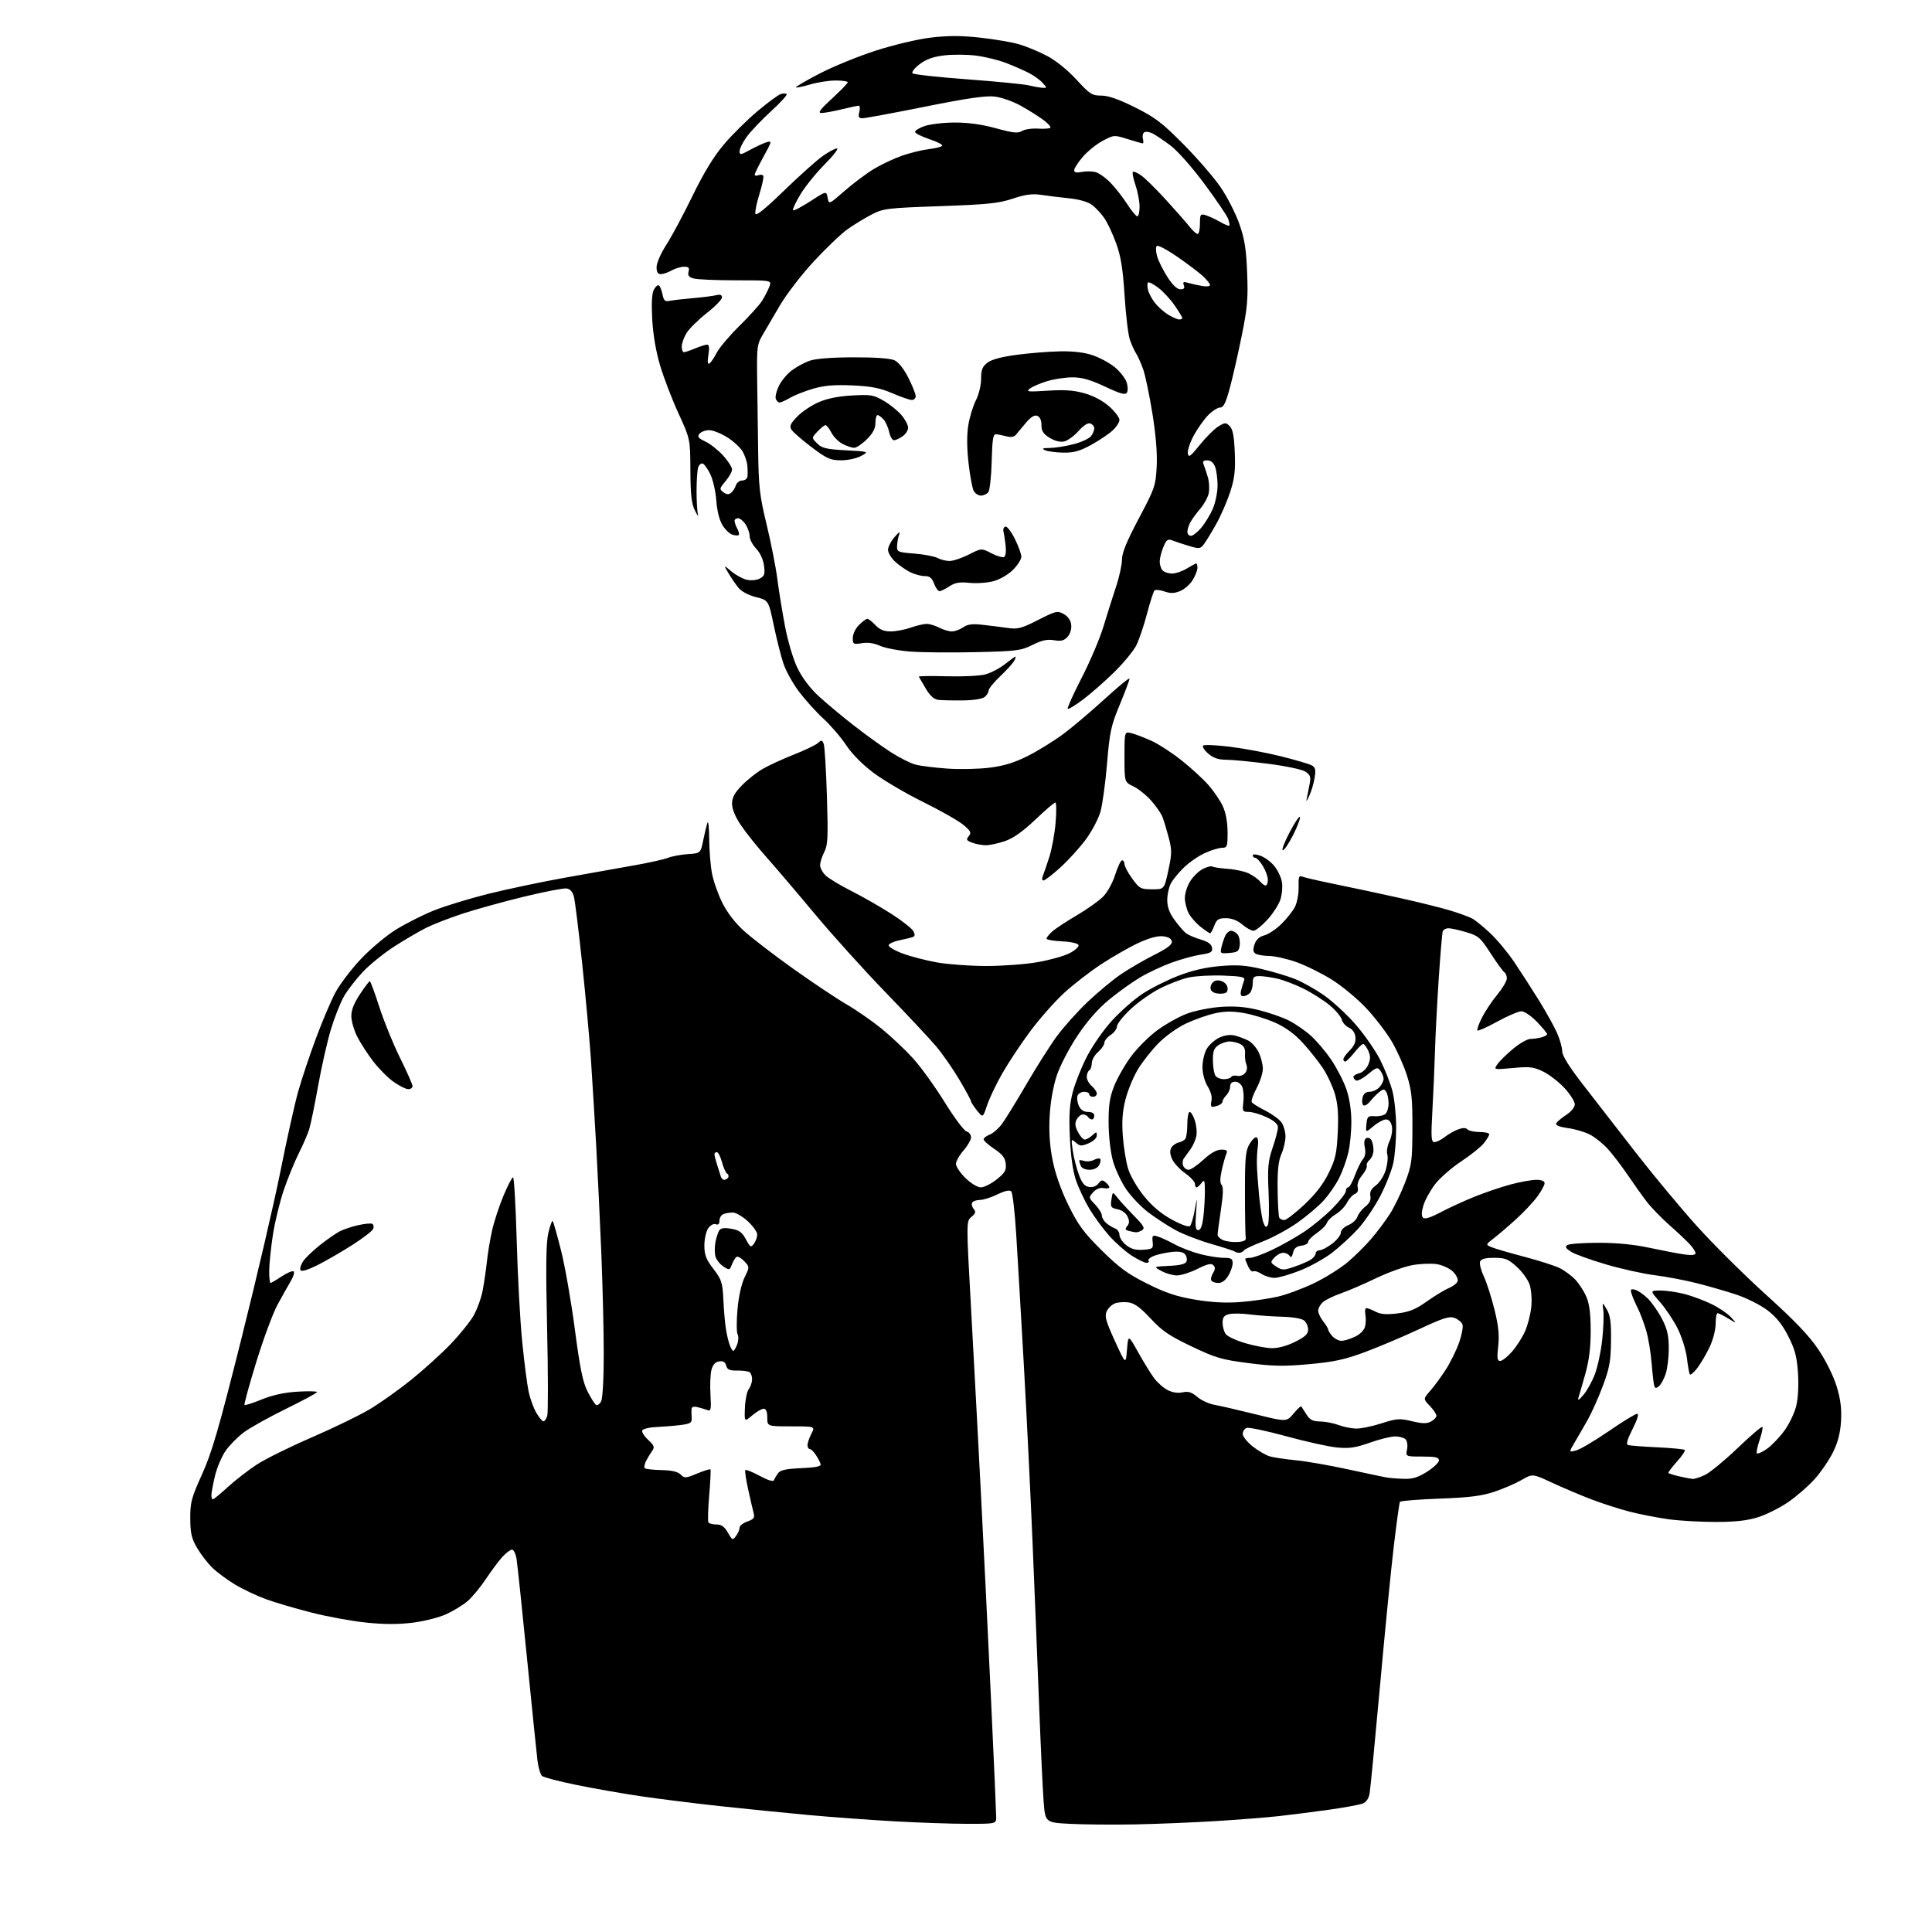 <?xml version="1.0" encoding="UTF-8" standalone="no"?>
<svg 
  version="1.1" 
  xmlns="http://www.w3.org/2000/svg" 
  xmlns:xlink="http://www.w3.org/1999/xlink" 
  xmlns:svg="http://www.w3.org/2000/svg"
  xmlns:rdf="http://www.w3.org/1999/02/22-rdf-syntax-ns#"
  xmlns:cc="http://creativecommons.org/ns#"
  xmlns:dc="http://purl.org/dc/elements/1.1/"
  viewBox="0 0 768 768"
  width="768"
  height="768"
>
<style>svg {background-color: white; }</style>"
<path stroke="none" fill="black" fill-rule="evenodd" d="M451.00,725.23C442.48,725.39 431.00,725.29 425.50,725.01C415.50,724.50 415.50,724.50 414.85,715.97C414.49,711.27 413.69,694.17 413.07,677.97C412.45,661.76 411.27,632.52 410.45,613.00C409.63,593.48 408.06,561.52 406.96,542.00C405.85,522.48 404.50,499.31 403.95,490.53C403.40,481.74 402.52,474.12 401.98,473.58C401.34,472.94 399.42,473.37 396.47,474.80C393.98,476.01 390.86,477.00 389.53,477.00C388.20,477.00 386.83,477.47 386.47,478.04C386.12,478.62 386.37,479.74 387.03,480.54C388.00,481.70 387.83,482.34 386.16,483.74C384.09,485.50 384.09,485.50 386.00,520.00C387.05,538.98 388.83,572.27 389.95,594.00C391.07,615.73 392.89,652.85 393.99,676.50C395.10,700.15 396.00,720.74 396.00,722.25C396.00,725.00 396.00,725.00 384.61,725.00C378.35,725.00 365.18,724.55 355.36,723.99C345.54,723.44 330.07,722.30 321.00,721.46C311.93,720.63 296.18,719.04 286.00,717.94C275.82,716.83 261.65,715.06 254.50,714.00C247.35,712.94 235.92,710.93 229.10,709.53C222.28,708.14 216.15,706.54 215.49,705.99C214.82,705.44 213.99,702.63 213.64,699.74C213.29,696.86 211.42,678.55 209.48,659.05C207.54,639.56 205.69,621.90 205.35,619.80C205.02,617.71 204.21,616.00 203.56,616.00C202.91,616.00 201.23,617.24 199.83,618.75C198.43,620.26 195.44,624.25 193.19,627.62C190.95,630.98 187.62,634.99 185.80,636.53C183.99,638.06 180.20,640.38 177.39,641.67C174.57,642.96 168.61,644.48 164.12,645.04C158.53,645.74 152.76,645.74 145.72,645.02C140.08,644.45 130.29,642.67 123.98,641.07C117.67,639.47 109.47,637.06 105.76,635.71C102.05,634.36 96.50,631.73 93.42,629.88C90.34,628.02 86.30,625.03 84.44,623.23C82.58,621.44 79.85,617.90 78.37,615.37C76.14,611.57 75.67,609.53 75.63,603.64C75.60,597.22 76.07,595.44 80.34,586.00C84.27,577.30 86.96,568.03 96.00,532.00C102.00,508.07 108.96,478.24 111.46,465.69C113.96,453.15 117.13,438.87 118.51,433.97C119.89,429.06 123.07,419.53 125.58,412.78C128.10,406.02 131.56,397.86 133.27,394.64C134.99,391.41 139.49,385.46 143.28,381.41C147.09,377.33 153.35,372.06 157.33,369.58C161.27,367.13 168.10,363.68 172.50,361.92C176.90,360.16 186.57,357.20 194.00,355.34C201.43,353.49 215.15,350.59 224.50,348.91C233.85,347.23 246.22,345.02 252.00,344.01C257.77,343.00 263.85,341.65 265.50,341.01C267.15,340.38 270.75,339.70 273.50,339.52C278.50,339.18 278.50,339.18 279.59,333.81C280.19,330.87 280.94,327.79 281.26,326.98C281.58,326.16 281.88,329.15 281.92,333.61C281.96,338.08 282.45,344.15 283.01,347.11C283.56,350.08 285.37,355.28 287.03,358.67C288.96,362.62 292.07,366.69 295.65,369.97C298.74,372.78 307.61,379.61 315.38,385.14C323.15,390.67 332.65,397.01 336.50,399.24C340.35,401.47 346.57,405.77 350.31,408.81C354.06,411.84 359.68,417.13 362.81,420.56C365.94,423.98 371.63,431.85 375.46,438.04C379.28,444.23 383.22,449.51 384.21,449.76C385.19,450.02 386.00,451.07 386.00,452.08C386.00,453.10 384.65,455.47 383.00,457.35C381.35,459.23 380.00,461.63 380.00,462.68C380.00,463.73 381.71,466.26 383.79,468.30C385.95,470.41 388.58,472.00 389.90,472.00C391.17,472.00 393.99,470.59 396.16,468.87C399.45,466.27 400.06,465.23 399.80,462.65C399.57,460.29 398.50,458.89 395.25,456.71C392.91,455.15 391.00,453.44 391.00,452.91C391.00,452.38 392.08,451.54 393.40,451.04C394.72,450.54 396.91,448.63 398.27,446.81C399.62,444.99 404.01,437.88 408.01,431.00C412.01,424.12 417.47,415.52 420.14,411.88C422.82,408.23 428.32,402.10 432.37,398.25C436.43,394.40 442.39,389.45 445.62,387.26C448.86,385.07 454.79,381.62 458.81,379.59C464.15,376.91 466.04,375.45 465.81,374.20C465.60,373.09 464.34,372.39 462.18,372.18C460.06,371.98 456.57,372.95 452.39,374.91C448.81,376.58 442.20,380.37 437.69,383.33C433.19,386.29 426.51,391.47 422.86,394.84C419.21,398.22 413.20,405.02 409.52,409.97C405.84,414.92 400.85,422.44 398.43,426.68C396.01,430.93 393.28,436.65 392.37,439.39C390.71,444.38 390.71,444.38 388.36,441.44C387.07,439.82 386.01,438.18 386.00,437.78C386.00,437.38 383.93,433.56 381.40,429.28C378.88,425.00 374.72,419.02 372.18,416.00C369.63,412.98 360.56,403.28 352.02,394.47C343.48,385.65 330.89,371.70 324.03,363.47C317.17,355.23 308.53,345.09 304.83,340.92C301.12,336.75 296.50,330.96 294.55,328.07C292.28,324.70 291.00,321.62 291.00,319.52C291.00,317.06 291.98,315.23 294.90,312.22C297.05,310.01 300.76,307.06 303.15,305.67C305.54,304.28 311.10,301.72 315.50,299.99C319.90,298.26 324.23,296.18 325.13,295.37C326.56,294.08 326.83,294.12 327.44,295.71C327.82,296.69 328.39,306.06 328.71,316.51C329.22,332.98 329.08,335.95 327.65,338.71C326.74,340.47 326.00,342.81 326.00,343.91C326.00,345.02 327.01,346.88 328.25,348.05C329.49,349.22 334.10,352.00 338.50,354.22C342.90,356.44 350.00,360.50 354.27,363.24C358.55,365.98 362.51,369.08 363.07,370.13C363.81,371.52 363.74,372.16 362.79,372.50C362.08,372.76 359.73,373.33 357.57,373.77C355.41,374.20 353.48,375.07 353.27,375.69C353.06,376.31 355.51,377.80 358.70,378.99C361.89,380.19 368.10,381.81 372.50,382.58C376.90,383.36 385.73,384.00 392.12,384.00C398.51,384.00 407.66,383.32 412.44,382.48C417.23,381.65 422.95,380.05 425.14,378.93C427.34,377.81 428.95,376.35 428.74,375.70C428.50,374.99 425.83,374.38 422.17,374.20C418.78,374.04 416.00,373.55 416.00,373.13C416.00,372.70 417.01,371.43 418.25,370.31C419.49,369.19 423.85,366.31 427.95,363.91C432.05,361.50 436.77,358.16 438.45,356.48C440.20,354.73 442.27,350.99 443.30,347.72C444.29,344.57 445.53,342.00 446.05,342.00C446.57,342.00 447.00,342.68 447.00,343.51C447.00,344.34 448.38,346.93 450.07,349.26C452.95,353.23 453.45,353.50 457.98,353.51C462.81,353.53 462.81,353.53 464.43,346.01C465.86,339.34 465.88,337.88 464.59,333.00C463.80,329.98 462.69,326.29 462.12,324.80C461.55,323.32 459.48,320.33 457.52,318.16C455.56,315.98 452.39,313.46 450.48,312.56C447.00,310.91 447.00,310.91 447.00,300.84C447.00,290.78 447.00,290.78 449.75,291.45C451.26,291.82 454.85,293.19 457.71,294.49C460.58,295.79 466.03,299.33 469.83,302.37C473.63,305.40 478.43,309.82 480.49,312.19C482.55,314.56 485.08,318.30 486.10,320.50C487.27,323.03 487.96,326.80 487.98,330.75C488.00,336.56 487.84,337.00 485.75,337.02C484.51,337.03 481.48,337.96 479.00,339.08C476.52,340.19 472.78,342.77 470.67,344.80C468.56,346.84 466.20,349.72 465.42,351.20C464.64,352.69 464.00,355.66 464.00,357.80C464.00,360.50 464.87,362.90 466.83,365.60C468.39,367.74 470.40,370.11 471.30,370.85C472.20,371.59 474.86,372.76 477.22,373.45C480.22,374.33 481.59,375.32 481.80,376.73C482.06,378.45 481.38,378.87 477.36,379.47C474.76,379.86 469.55,381.29 465.79,382.64C462.04,384.00 456.36,386.66 453.17,388.56C449.99,390.45 444.42,394.45 440.80,397.44C436.53,400.96 432.15,405.95 428.33,411.68C425.04,416.60 421.40,423.60 420.10,427.50C418.66,431.81 417.57,437.98 417.26,443.57C416.91,449.82 417.26,455.27 418.40,461.07C419.46,466.50 421.69,472.88 424.68,479.00C428.58,486.97 430.71,489.87 437.91,497.01C444.88,503.91 448.29,506.41 456.00,510.26C463.29,513.91 467.71,515.39 475.00,516.62C481.54,517.72 487.13,518.03 492.93,517.59C497.56,517.25 504.31,516.28 507.93,515.44C511.54,514.60 518.10,512.16 522.50,510.02C526.90,507.87 532.81,504.17 535.63,501.81C538.45,499.44 542.69,495.25 545.05,492.50C547.41,489.75 550.78,485.25 552.54,482.50C554.29,479.75 557.01,474.12 558.57,470.00C561.19,463.09 561.42,461.40 561.46,448.50C561.49,436.73 561.15,433.38 559.28,427.50C558.06,423.65 555.36,417.60 553.28,414.05C551.20,410.50 546.63,404.54 543.12,400.79C539.61,397.04 533.43,391.92 529.39,389.40C525.35,386.88 519.00,383.75 515.28,382.43C511.55,381.12 506.70,380.03 504.50,380.01C502.30,379.99 499.88,379.58 499.13,379.10C498.10,378.45 497.99,377.52 498.70,375.41C499.33,373.51 500.59,372.34 502.57,371.83C504.18,371.41 507.22,369.40 509.32,367.35C511.42,365.31 513.85,362.26 514.73,360.57C515.61,358.87 516.27,355.34 516.22,352.66C516.12,348.49 516.34,347.92 517.80,348.51C518.74,348.88 524.67,350.24 531.00,351.53C537.33,352.81 548.80,355.26 556.50,356.98C564.20,358.69 573.32,360.96 576.76,362.02C580.21,363.08 584.00,364.47 585.20,365.11C586.40,365.75 589.60,368.35 592.32,370.89C595.04,373.42 599.38,378.65 601.98,382.50C604.57,386.35 609.00,393.22 611.81,397.76C614.62,402.31 617.84,408.10 618.96,410.64C620.08,413.18 621.00,416.43 621.00,417.88C621.00,419.63 623.72,424.01 629.25,431.13C633.79,436.98 643.22,449.13 650.21,458.13C657.20,467.13 668.22,480.38 674.71,487.57C681.19,494.76 693.55,507.02 702.17,514.81C713.62,525.16 719.21,531.02 722.92,536.57C725.87,540.98 728.87,547.06 730.10,551.12C731.64,556.16 732.12,559.94 731.84,564.81C731.57,569.56 730.64,573.21 728.69,577.21C727.16,580.33 723.84,585.19 721.30,588.01C718.77,590.83 713.98,594.98 710.66,597.23C707.35,599.48 701.98,602.15 698.73,603.16C694.53,604.47 689.69,605.00 681.98,605.00C676.02,605.00 667.62,604.52 663.32,603.93C659.02,603.35 652.12,602.01 648.00,600.96C643.88,599.91 636.90,597.67 632.50,595.98C628.10,594.29 621.06,591.30 616.86,589.35C609.22,585.79 609.22,585.79 604.86,588.31C602.46,589.70 597.58,591.81 594.00,593.00C588.95,594.68 584.10,595.29 572.22,595.73C563.82,596.04 556.74,596.61 556.50,597.00C556.26,597.39 555.16,605.31 554.06,614.60C552.95,623.90 550.47,649.05 548.54,670.50C546.60,691.95 544.77,710.98 544.46,712.80C544.08,715.01 543.14,716.38 541.60,716.96C540.33,717.44 534.39,718.53 528.40,719.38C522.40,720.22 513.45,721.37 508.50,721.92C503.55,722.47 492.07,723.37 483.00,723.93C473.93,724.48 459.52,725.07 451.00,725.23zM292.59,610.55C293.37,609.49 294.00,608.01 294.00,607.26C294.00,606.51 295.39,605.41 297.09,604.82C299.57,603.96 300.07,603.32 299.62,601.62C299.31,600.45 298.32,596.21 297.43,592.18C296.53,588.16 296.02,584.64 296.29,584.37C296.56,584.10 299.14,585.15 302.01,586.69C305.30,588.46 307.39,589.09 307.65,588.39C307.88,587.78 308.62,586.53 309.29,585.62C310.21,584.37 312.48,583.87 318.50,583.62C324.10,583.38 326.42,582.91 326.23,582.07C326.08,581.40 325.24,579.76 324.36,578.43C323.49,577.09 322.37,576.00 321.88,576.00C321.40,576.00 321.00,575.30 321.00,574.45C321.00,573.60 321.69,571.57 322.53,569.95C324.05,567.00 324.05,567.00 314.53,567.00C305.00,567.00 305.00,567.00 305.00,563.50C305.00,561.14 304.54,560.00 303.58,560.00C302.79,560.00 300.74,561.19 299.02,562.64C295.89,565.27 295.89,565.27 296.12,559.59C296.24,556.47 296.93,553.14 297.64,552.20C298.35,551.27 298.95,549.51 298.97,548.31C298.99,547.10 298.51,545.81 297.91,545.44C297.31,545.07 295.10,544.79 293.01,544.82C290.01,544.86 289.09,544.44 288.67,542.86C288.30,541.44 287.47,540.94 285.89,541.17C284.36,541.39 283.37,542.47 282.82,544.50C282.38,546.15 282.19,550.57 282.42,554.32C282.76,560.09 282.59,561.06 281.32,560.57C280.49,560.25 278.73,559.72 277.41,559.39C275.77,558.98 274.96,559.22 274.89,560.14C274.83,560.89 274.86,562.48 274.95,563.68C275.10,565.53 274.47,565.95 270.81,566.44C268.44,566.75 264.06,567.12 261.08,567.26C258.05,567.39 255.49,568.01 255.28,568.66C255.07,569.30 256.15,570.99 257.69,572.41C260.07,574.62 260.30,575.27 259.24,576.75C258.55,577.71 257.47,579.51 256.83,580.75C256.19,581.99 255.96,583.29 256.30,583.63C256.64,583.98 259.63,584.31 262.93,584.38C267.04,584.46 269.45,585.02 270.58,586.15C272.11,587.68 272.57,587.65 277.14,585.75C279.84,584.63 282.21,583.89 282.41,584.11C282.61,584.32 282.39,588.96 281.92,594.41C281.46,599.85 281.31,604.69 281.60,605.16C281.88,605.62 283.33,606.00 284.81,606.01C286.79,606.01 287.98,606.86 289.34,609.24C291.10,612.34 291.24,612.40 292.59,610.55zM84.61,596.00C84.95,596.00 87.64,593.79 90.59,591.09C93.55,588.39 98.71,584.39 102.06,582.20C105.42,580.00 115.21,575.16 123.83,571.43C132.45,567.70 142.88,562.64 147.00,560.18C151.12,557.73 158.55,552.45 163.50,548.46C168.45,544.46 175.46,538.12 179.08,534.35C182.70,530.58 186.82,525.48 188.24,523.00C189.66,520.52 191.29,516.02 191.87,513.00C192.44,509.98 193.20,504.80 193.55,501.50C193.90,498.20 194.82,492.65 195.60,489.17C196.37,485.69 198.40,479.50 200.10,475.42C201.80,471.34 203.53,468.00 203.94,468.00C204.36,468.00 205.01,479.36 205.40,493.25C205.78,507.14 206.76,525.17 207.58,533.32C208.39,541.47 209.54,550.41 210.14,553.20C210.73,555.98 212.12,559.78 213.21,561.63C214.30,563.48 215.57,565.00 216.03,565.00C216.49,565.00 217.17,564.04 217.54,562.87C217.91,561.70 217.89,545.99 217.48,527.97C216.93,503.23 217.05,493.94 217.99,490.05C218.67,487.21 219.44,485.11 219.70,485.37C219.97,485.63 221.47,490.94 223.04,497.17C224.61,503.40 227.07,517.46 228.51,528.40C230.54,543.89 231.66,549.37 233.54,553.08C234.87,555.71 236.40,558.13 236.93,558.46C237.46,558.79 238.37,558.17 238.95,557.09C239.56,555.95 240.00,548.15 240.00,538.32C240.00,529.07 239.56,510.93 239.03,498.00C238.49,485.07 237.58,465.95 237.00,455.50C236.41,445.05 235.48,429.75 234.93,421.50C234.37,413.25 232.79,395.93 231.42,383.00C230.05,370.07 228.58,358.15 228.15,356.50C227.64,354.49 226.66,353.39 225.20,353.18C224.00,353.01 216.38,354.48 208.26,356.45C200.14,358.43 189.22,361.45 184.00,363.16C178.78,364.88 172.25,367.40 169.50,368.77C166.75,370.15 161.07,373.46 156.89,376.14C152.70,378.82 147.05,383.38 144.32,386.26C141.60,389.14 138.20,393.52 136.77,396.00C135.34,398.48 132.98,404.41 131.54,409.19C130.10,413.97 127.80,424.10 126.45,431.69C125.09,439.29 123.49,447.07 122.88,449.00C122.27,450.93 120.41,455.20 118.75,458.50C117.10,461.80 114.43,468.32 112.83,473.00C111.23,477.68 109.26,485.77 108.46,491.00C107.67,496.23 107.01,502.64 107.01,505.25C107.00,507.86 107.23,510.00 107.52,510.00C107.81,510.00 109.84,508.81 112.04,507.35C114.24,505.90 116.36,505.03 116.75,505.42C117.14,505.81 116.61,507.56 115.56,509.31C114.51,511.07 112.15,515.26 110.32,518.64C108.49,522.01 104.69,532.27 101.87,541.43C99.06,550.59 96.95,558.28 97.18,558.51C97.41,558.74 100.50,557.75 104.05,556.30C108.36,554.55 113.07,553.52 118.25,553.21C122.51,552.95 126.00,553.03 126.00,553.37C126.00,553.72 120.49,556.70 113.75,560.00C107.01,563.31 99.47,567.50 97.00,569.33C94.53,571.16 91.23,574.49 89.68,576.73C88.13,578.97 86.24,583.43 85.47,586.65C84.70,589.87 84.06,593.29 84.04,594.25C84.02,595.21 84.27,596.00 84.61,596.00zM558.05,587.86C561.54,587.97 563.71,587.30 567.30,585.02C569.89,583.38 572.00,581.36 572.00,580.52C572.00,579.31 570.64,579.00 565.38,579.00C558.75,579.00 558.75,579.00 559.32,576.15C559.64,574.56 559.38,572.78 558.75,572.15C558.12,571.52 556.23,571.00 554.55,571.00C552.87,571.01 548.35,572.13 544.50,573.49C538.84,575.50 536.35,575.87 531.50,575.40C528.20,575.09 519.10,573.07 511.28,570.93C503.46,568.79 496.38,567.30 495.53,567.63C494.69,567.95 494.00,569.03 494.00,570.02C494.00,571.02 495.79,573.25 497.97,574.98C500.16,576.71 503.23,578.49 504.80,578.94C506.37,579.39 511.00,580.08 515.08,580.47C519.16,580.86 528.35,582.46 535.50,584.01C542.65,585.57 549.62,587.04 551.00,587.29C552.38,587.53 555.55,587.79 558.05,587.86zM672.85,587.90C673.59,587.95 675.80,587.24 677.76,586.31C679.72,585.38 685.54,580.59 690.69,575.67C695.84,570.74 700.28,566.95 700.56,567.22C700.84,567.50 700.34,569.86 699.46,572.46C698.58,575.06 698.10,577.44 698.41,577.74C698.71,578.04 700.45,577.26 702.29,576.01C704.12,574.75 707.23,571.54 709.21,568.87C711.18,566.21 713.35,561.71 714.03,558.87C714.78,555.73 715.05,550.58 714.72,545.68C714.27,539.22 713.51,536.35 710.83,531.11C708.45,526.45 706.07,523.49 702.50,520.79C699.72,518.69 694.17,515.92 690.00,514.55C685.88,513.20 678.76,511.15 674.20,510.01C669.63,508.87 662.21,507.47 657.70,506.90C653.19,506.34 644.46,504.40 638.31,502.59C632.15,500.78 625.90,498.51 624.42,497.54C622.32,496.16 622.03,495.59 623.12,494.91C623.88,494.42 629.45,494.03 635.50,494.03C642.84,494.03 649.66,494.71 656.00,496.08C661.23,497.20 667.41,498.38 669.75,498.69C672.46,499.06 674.00,498.87 674.00,498.19C674.00,497.59 672.99,496.00 671.75,494.65C670.51,493.30 666.84,489.84 663.58,486.96C660.33,484.08 656.26,479.87 654.54,477.61C652.81,475.35 649.45,470.62 647.06,467.10C644.67,463.57 641.12,458.93 639.18,456.77C637.23,454.62 633.98,452.01 631.96,450.98C629.94,449.95 626.01,448.80 623.22,448.44C620.06,448.02 618.32,447.34 618.60,446.63C618.84,446.01 620.61,444.48 622.52,443.24C624.59,441.90 626.00,440.17 626.00,438.97C626.00,437.86 624.16,434.96 621.92,432.53C619.67,430.09 615.85,427.14 613.43,425.96C609.58,424.10 608.04,423.92 601.36,424.55C593.70,425.26 593.70,425.26 595.30,422.98C596.18,421.73 598.99,418.97 601.56,416.85C604.12,414.73 607.18,412.99 608.36,412.99C609.54,412.98 611.51,412.70 612.75,412.37C613.99,412.04 615.00,411.46 615.00,411.08C615.00,410.71 613.18,408.51 610.96,406.20C608.70,403.85 605.99,402.00 604.80,402.00C603.63,402.00 599.33,403.83 595.24,406.08C591.16,408.32 587.59,409.92 587.31,409.64C587.03,409.36 587.81,407.09 589.05,404.61C590.30,402.12 593.04,397.99 595.16,395.43C597.27,392.88 599.00,389.96 599.00,388.95C599.00,387.94 598.56,386.84 598.02,386.51C597.48,386.18 595.03,382.80 592.57,379.01C588.47,372.67 587.69,371.98 582.87,370.56C579.99,369.70 576.80,369.00 575.79,369.00C574.77,369.00 573.74,369.56 573.51,370.25C573.27,370.94 572.56,379.38 571.92,389.00C571.28,398.62 570.61,411.45 570.44,417.50C570.26,423.55 569.80,434.24 569.41,441.25C568.80,452.27 568.91,454.00 570.22,454.00C571.05,454.00 572.86,453.11 574.25,452.02C575.63,450.93 578.02,449.56 579.55,448.98C581.47,448.25 582.65,448.25 583.36,448.96C583.93,449.53 586.11,450.00 588.20,450.00C590.29,450.00 592.00,450.39 592.00,450.87C592.00,451.34 591.05,452.94 589.88,454.42C588.72,455.90 584.65,459.16 580.84,461.68C577.03,464.19 572.35,468.28 570.45,470.77C568.55,473.26 566.47,477.05 565.83,479.18C565.05,481.77 565.00,483.40 565.67,484.07C566.34,484.74 568.63,484.03 572.58,481.94C575.84,480.22 581.88,477.44 586.00,475.77C590.12,474.10 596.62,471.89 600.43,470.86C604.25,469.84 608.86,469.00 610.68,469.00C612.80,469.00 614.00,469.49 614.00,470.35C614.00,471.09 612.72,473.45 611.15,475.60C609.58,477.74 605.83,481.75 602.82,484.50C599.81,487.25 595.80,490.69 593.92,492.14C590.50,494.77 590.50,494.77 593.00,495.81C594.38,496.38 600.23,498.08 606.00,499.60C611.77,501.12 618.08,503.14 620.00,504.09C621.92,505.04 624.71,507.10 626.20,508.66C627.68,510.22 629.66,513.30 630.61,515.50C631.82,518.34 632.32,522.26 632.32,529.00C632.33,535.60 631.69,540.79 630.23,546.00C629.08,550.12 627.84,554.40 627.49,555.50C627.02,556.95 627.55,556.68 629.43,554.50C630.85,552.85 632.91,549.13 634.00,546.24C635.09,543.34 636.39,537.27 636.89,532.74C637.38,528.21 637.59,522.92 637.35,521.00C636.91,517.50 636.91,517.50 638.71,520.50C640.12,522.86 640.48,525.52 640.40,533.00C640.32,541.04 639.82,543.79 637.17,550.88C635.45,555.49 632.74,561.56 631.15,564.38C629.55,567.20 627.21,571.26 625.93,573.41C623.62,577.31 623.62,577.31 626.49,576.59C628.07,576.20 633.90,572.75 639.46,568.94C645.01,565.12 650.11,562.00 650.79,562.00C651.58,562.00 650.91,564.21 648.99,568.02C646.80,572.36 646.31,574.16 647.22,574.44C647.93,574.66 653.15,575.06 658.83,575.33C664.51,575.60 669.41,576.07 669.72,576.38C670.03,576.69 668.61,578.80 666.56,581.06C664.52,583.33 663.02,585.35 663.23,585.56C663.44,585.78 665.39,586.37 667.56,586.88C669.73,587.38 672.11,587.84 672.85,587.90zM538.93,567.88C540.82,567.95 545.40,567.02 549.11,565.82C555.26,563.85 556.36,563.77 561.27,564.95C565.41,565.94 567.18,565.97 568.84,565.09C570.03,564.45 571.00,563.41 571.00,562.77C571.00,562.13 569.81,560.37 568.36,558.85C565.71,556.09 565.71,556.09 568.61,552.79C570.20,550.97 572.98,547.17 574.79,544.34C576.60,541.51 578.96,536.70 580.03,533.65C581.10,530.60 581.70,527.38 581.35,526.48C581.01,525.58 579.60,524.42 578.23,523.90C576.16,523.11 573.75,523.88 564.12,528.37C557.73,531.35 548.02,535.45 542.55,537.49C534.52,540.47 530.25,541.39 520.37,542.28C510.34,543.19 506.00,543.11 496.24,541.85C485.59,540.48 483.22,539.78 473.60,535.19C464.77,530.97 461.88,529.00 457.38,524.13C453.45,519.88 451.01,518.08 448.71,517.74C446.94,517.47 444.48,517.64 443.24,518.11C441.99,518.58 440.50,520.01 439.92,521.28C439.04,523.22 439.58,525.18 443.18,533.05C447.50,542.50 447.50,542.50 448.00,536.50C448.50,530.50 448.50,530.50 452.41,537.50C454.55,541.35 457.39,545.96 458.71,547.75C460.03,549.54 462.46,551.71 464.12,552.56C466.03,553.55 468.23,553.89 470.08,553.48C472.35,552.98 473.69,553.40 475.94,555.29C477.54,556.65 480.58,558.05 482.68,558.42C484.78,558.78 492.11,560.47 498.96,562.17C511.42,565.25 511.42,565.25 514.19,561.94C515.71,560.12 517.10,558.82 517.28,559.06C517.46,559.30 518.38,560.74 519.33,562.25C520.69,564.43 521.82,565.01 524.77,565.06C526.82,565.09 530.08,565.71 532.00,566.44C533.92,567.17 537.04,567.82 538.93,567.88zM659.46,551.03C658.33,551.97 657.93,551.93 657.59,550.86C657.35,550.11 656.88,546.04 656.54,541.81C656.20,537.58 655.22,531.73 654.35,528.81C653.49,525.89 651.99,521.92 651.02,520.00C650.05,518.08 648.96,515.52 648.59,514.33C648.02,512.50 648.24,512.25 650.01,512.71C651.16,513.01 653.45,514.61 655.10,516.25C656.74,517.90 659.27,521.55 660.72,524.37C662.77,528.35 663.36,530.95 663.36,536.00C663.37,539.58 662.81,544.15 662.13,546.17C661.45,548.19 660.25,550.38 659.46,551.03zM674.71,543.81C673.32,545.63 671.98,546.76 671.72,546.31C671.46,545.87 670.94,542.92 670.56,539.77C670.17,536.62 668.53,531.39 666.91,528.14C665.29,524.90 662.13,520.16 659.90,517.62C655.83,513.00 655.83,513.00 660.17,513.01C662.55,513.02 666.92,513.67 669.87,514.45C672.82,515.24 677.57,517.02 680.42,518.42C683.28,519.81 686.71,522.14 688.06,523.59C690.50,526.23 690.50,526.23 687.00,524.12C685.08,522.96 683.16,522.01 682.75,522.00C682.34,522.00 682.00,523.91 681.99,526.25C681.98,528.64 680.94,532.69 679.60,535.50C678.29,538.25 676.09,541.99 674.71,543.81zM596.35,541.00C597.14,541.00 599.25,539.34 601.04,537.30C602.83,535.27 605.16,531.63 606.22,529.23C607.29,526.82 608.41,522.47 608.71,519.57C609.01,516.61 608.73,512.71 608.07,510.71C607.42,508.74 605.11,505.53 602.94,503.57C599.52,500.47 598.33,500.00 593.97,500.00C590.41,500.00 588.77,500.44 588.36,501.50C588.04,502.33 588.71,504.98 589.85,507.40C590.98,509.82 592.88,515.73 594.07,520.55C595.69,527.12 596.06,530.77 595.56,535.15C595.03,539.89 595.17,541.00 596.35,541.00zM291.50,537.00C291.80,537.00 292.49,535.84 293.03,534.42C293.57,533.00 293.65,531.20 293.21,530.42C292.78,529.64 292.75,525.20 293.16,520.55C293.61,515.45 294.71,510.44 295.95,507.87C298.00,503.63 298.00,503.63 295.85,501.34C294.67,500.09 293.30,499.32 292.79,499.63C292.29,499.94 291.46,501.29 290.95,502.63C290.06,504.98 289.94,505.01 287.50,503.41C286.11,502.50 284.71,500.68 284.38,499.37C284.05,498.06 284.06,495.53 284.40,493.74C284.75,491.96 285.42,489.89 285.89,489.14C286.51,488.17 287.87,487.97 290.68,488.45C293.83,488.98 294.98,489.80 296.50,492.64C298.25,495.88 298.51,496.02 299.70,494.39C300.42,493.42 301.00,491.78 301.00,490.76C301.00,489.73 299.31,487.35 297.25,485.45C295.19,483.56 292.52,482.01 291.33,482.00C290.14,482.00 288.45,482.27 287.58,482.61C286.71,482.94 286.00,484.11 286.00,485.21C286.00,486.56 285.52,487.03 284.53,486.65C283.68,486.32 282.41,487.00 281.53,488.26C280.69,489.46 280.00,492.53 280.00,495.08C280.00,498.86 280.66,500.58 283.60,504.42C286.88,508.73 287.23,509.81 287.56,516.82C287.76,521.04 288.22,526.30 288.59,528.50C288.95,530.70 289.63,533.51 290.10,534.75C290.57,535.99 291.20,537.00 291.50,537.00zM505.55,535.92C508.04,535.97 511.62,535.00 514.80,533.41C518.80,531.42 520.00,530.29 520.00,528.53C520.00,527.27 519.28,525.65 518.41,524.92C517.47,524.15 513.86,523.53 509.66,523.42C505.72,523.32 499.93,522.91 496.80,522.50C493.66,522.09 489.95,522.05 488.55,522.40C486.58,522.89 486.00,523.67 486.00,525.83C486.00,527.36 486.56,529.38 487.25,530.32C487.94,531.26 491.43,532.88 495.00,533.93C498.57,534.99 503.32,535.88 505.55,535.92zM533.25,533.00C534.32,533.00 536.73,532.27 538.61,531.38C540.63,530.42 542.27,528.78 542.62,527.36C542.96,526.04 543.01,523.85 542.75,522.48C542.49,521.12 542.69,520.00 543.19,520.00C543.69,520.00 545.33,520.64 546.84,521.42C548.85,522.46 551.16,522.64 555.54,522.10C560.21,521.53 562.74,520.49 567.23,517.31C570.38,515.08 574.29,512.71 575.91,512.04C577.53,511.37 579.11,510.16 579.42,509.35C579.73,508.55 578.93,506.84 577.65,505.56C576.37,504.28 573.50,502.92 571.27,502.54C569.04,502.17 564.58,502.34 561.36,502.93C558.13,503.53 551.67,505.86 547.00,508.11C542.33,510.37 536.06,513.07 533.07,514.12C530.08,515.16 526.82,516.76 525.82,517.66C524.82,518.57 524.00,520.08 524.00,521.02C524.00,521.96 524.90,523.87 526.00,525.27C527.10,526.67 528.00,528.16 528.00,528.58C528.00,529.00 528.74,530.17 529.65,531.17C530.57,532.18 532.18,533.00 533.25,533.00zM484.34,510.00C483.12,510.00 481.85,509.57 481.53,509.04C481.20,508.51 481.50,507.17 482.19,506.07C483.12,504.57 483.16,503.76 482.32,502.92C481.49,502.09 479.86,502.47 476.02,504.40C473.17,505.83 469.50,507.00 467.87,507.00C466.24,507.00 463.46,506.21 461.70,505.25C458.50,503.50 458.50,503.50 464.80,503.20C469.20,502.99 471.27,502.46 471.66,501.44C471.97,500.63 471.71,499.35 471.07,498.59C470.29,497.65 468.57,497.35 465.71,497.68C463.39,497.94 460.27,498.63 458.76,499.20C457.26,499.77 456.27,500.63 456.57,501.12C456.87,501.60 456.50,502.00 455.75,502.00C455.01,502.00 452.39,500.73 449.95,499.18C447.50,497.63 443.48,494.09 441.00,491.31C438.52,488.53 434.95,483.67 433.05,480.51C431.16,477.34 428.75,472.22 427.70,469.13C426.47,465.48 425.62,459.45 425.28,452.00C424.89,443.09 425.15,439.04 426.47,434.00C427.41,430.43 429.97,424.04 432.17,419.80C434.37,415.57 438.84,409.18 442.12,405.61C445.39,402.04 450.76,397.32 454.04,395.13C457.33,392.93 463.73,389.70 468.26,387.95C473.88,385.77 479.20,384.52 485.00,384.03C491.75,383.45 495.15,383.69 501.50,385.19C505.90,386.23 511.85,388.01 514.72,389.14C517.60,390.28 522.77,393.18 526.22,395.58C529.68,397.98 535.36,403.22 538.85,407.22C542.33,411.22 546.73,417.54 548.61,421.25C550.49,424.96 552.69,430.57 553.51,433.71C554.33,436.85 555.00,443.35 555.00,448.16C555.00,452.97 554.50,459.29 553.89,462.20C553.28,465.12 550.96,471.03 548.73,475.35C546.50,479.66 542.52,485.56 539.88,488.45C537.23,491.34 532.60,495.61 529.58,497.94C526.56,500.27 520.80,503.47 516.79,505.05C512.78,506.64 508.25,507.95 506.71,507.97C505.18,507.98 502.84,507.29 501.51,506.41C500.18,505.54 498.68,505.08 498.19,505.38C497.70,505.69 496.78,504.81 496.15,503.42C495.52,502.04 495.00,500.70 495.00,500.45C495.00,500.20 495.90,500.00 497.00,500.00C498.10,500.00 501.98,498.59 505.63,496.87C509.28,495.14 515.02,491.91 518.38,489.68C521.75,487.45 526.86,483.22 529.75,480.27C532.64,477.32 535.00,474.26 535.00,473.46C535.00,472.65 535.41,472.00 535.92,472.00C536.42,472.00 537.62,469.86 538.59,467.25C539.55,464.64 540.98,461.74 541.76,460.82C542.70,459.72 542.96,458.11 542.54,456.16C542.13,454.31 542.32,452.92 543.05,452.47C543.70,452.07 544.62,452.36 545.10,453.12C545.58,453.88 545.98,455.68 545.98,457.13C545.99,458.57 545.31,460.33 544.47,461.03C543.62,461.73 543.11,462.80 543.32,463.40C543.53,464.01 542.68,465.73 541.44,467.22C540.05,468.89 539.38,470.73 539.70,471.96C540.04,473.26 539.64,474.20 538.58,474.61C537.67,474.96 536.27,476.51 535.47,478.06C534.67,479.61 532.66,481.68 531.00,482.66C529.35,483.63 527.76,485.19 527.46,486.11C527.17,487.03 525.38,488.85 523.47,490.14C521.57,491.44 520.01,493.03 520.01,493.68C520.00,494.33 518.78,495.01 517.29,495.18C515.35,495.41 514.41,496.21 514.00,497.99C513.60,499.67 513.17,500.08 512.65,499.24C512.23,498.56 511.08,498.00 510.10,498.00C509.11,498.00 507.53,498.86 506.57,499.92C504.91,501.76 504.94,501.91 507.34,503.49C509.63,504.99 510.24,505.00 514.41,503.58C516.92,502.73 519.88,501.47 520.99,500.78C522.09,500.08 523.00,498.95 523.00,498.26C523.00,497.57 523.71,497.00 524.57,497.00C525.43,497.00 527.68,495.82 529.57,494.38C531.46,492.94 533.00,490.97 533.00,490.00C533.00,488.99 534.27,487.72 535.97,487.01C537.60,486.34 539.23,484.84 539.60,483.68C539.97,482.52 541.37,480.71 542.72,479.65C544.41,478.32 545.04,477.00 544.74,475.43C544.43,473.81 545.08,472.58 546.96,471.19C548.44,470.10 550.17,467.38 550.86,465.07C551.55,462.78 551.82,460.01 551.47,458.90C551.12,457.79 551.50,455.45 552.33,453.69C553.16,451.94 553.60,449.26 553.30,447.75C552.95,445.96 552.13,445.00 550.96,445.00C549.97,445.00 547.74,446.19 546.00,447.65C542.85,450.30 542.85,450.30 543.18,446.90C543.47,443.82 543.78,443.52 546.44,443.71C548.06,443.83 549.97,443.44 550.69,442.84C551.41,442.24 551.99,440.35 551.98,438.63C551.98,436.91 551.56,434.85 551.06,434.06C550.27,432.82 549.91,432.82 548.33,434.06C547.33,434.85 545.66,436.54 544.63,437.82C543.59,439.10 542.37,439.77 541.90,439.30C541.44,438.84 541.33,437.46 541.65,436.23C542.03,434.77 543.00,434.00 544.46,434.00C545.69,434.00 547.43,433.18 548.35,432.17C549.26,431.17 550.00,429.68 550.00,428.86C550.00,428.05 549.44,426.61 548.75,425.67C547.60,424.10 547.20,424.21 543.76,427.05C541.70,428.74 539.56,429.85 539.01,429.51C538.45,429.16 538.00,428.51 538.00,428.05C538.00,427.59 539.07,426.95 540.37,426.62C541.71,426.29 543.26,424.78 543.93,423.18C544.84,420.97 544.83,419.72 543.89,417.66C543.23,416.20 542.32,415.00 541.88,415.00C541.44,415.00 539.83,416.57 538.29,418.50C536.76,420.42 535.16,422.00 534.75,422.00C534.34,422.00 534.00,421.57 534.00,421.05C534.00,420.52 535.15,418.94 536.56,417.53C538.33,415.76 539.03,414.11 538.81,412.23C538.62,410.53 537.63,409.12 536.21,408.50C534.95,407.95 533.67,406.51 533.36,405.29C533.05,404.07 530.84,401.47 528.45,399.51C526.06,397.55 521.43,394.62 518.17,393.01C514.91,391.39 510.28,389.61 507.87,389.06C505.47,388.50 502.26,388.04 500.75,388.02C498.40,388.00 498.00,388.41 498.00,390.80C498.00,392.34 497.46,394.14 496.80,394.80C496.14,395.46 494.97,396.00 494.19,396.00C493.20,396.00 492.96,395.28 493.39,393.59C493.72,392.27 494.25,390.50 494.57,389.67C495.06,388.40 493.72,388.10 486.33,387.81C481.47,387.63 475.25,387.97 472.50,388.57C469.75,389.17 464.62,391.13 461.09,392.93C457.56,394.72 452.28,398.46 449.34,401.24C446.40,404.02 444.00,407.07 444.00,408.03C444.00,408.99 442.88,410.51 441.50,411.41C440.12,412.31 439.00,413.71 439.00,414.53C439.00,415.35 437.88,416.99 436.50,418.19C435.12,419.38 434.00,421.38 434.00,422.62C434.00,423.86 433.55,425.16 433.00,425.50C432.45,425.84 432.00,427.00 432.00,428.07C432.00,429.14 432.90,430.79 434.00,431.73C435.10,432.67 436.00,434.02 436.00,434.72C436.00,435.43 435.32,436.00 434.50,436.00C433.68,436.00 433.00,435.55 433.00,435.00C433.00,434.45 432.09,434.00 430.97,434.00C429.85,434.00 428.67,434.70 428.34,435.56C428.01,436.42 428.24,438.22 428.85,439.56C429.60,441.21 430.78,442.00 432.48,442.00C434.05,442.00 435.00,442.56 435.00,443.50C435.00,444.32 434.58,445.00 434.06,445.00C433.54,445.00 432.84,444.55 432.50,444.00C432.16,443.45 431.25,443.00 430.48,443.00C429.70,443.00 428.59,443.90 428.00,444.99C427.20,446.49 427.32,447.73 428.50,449.99C429.35,451.65 430.57,453.00 431.20,453.00C431.83,453.00 433.17,452.26 434.17,451.35C435.87,449.80 436.00,449.81 436.00,451.39C436.00,452.37 434.61,453.68 432.75,454.47C429.89,455.68 429.28,455.64 427.61,454.17C425.79,452.55 425.75,452.65 426.45,457.45C426.85,460.17 427.94,464.44 428.87,466.95C430.15,470.40 431.14,471.58 432.97,471.84C434.43,472.05 435.89,471.50 436.66,470.45C437.71,469.01 438.21,468.93 439.47,469.97C440.31,470.67 441.00,471.58 441.00,471.98C441.00,472.39 439.97,472.53 438.72,472.29C437.27,472.01 435.76,472.61 434.55,473.94C432.69,476.01 432.70,476.07 435.33,478.82C436.80,480.36 438.00,482.30 438.00,483.15C438.00,484.00 438.79,485.37 439.75,486.19C440.71,487.02 442.29,487.98 443.25,488.32C444.21,488.66 445.00,489.82 445.00,490.90C445.00,491.97 446.21,493.81 447.70,494.98C449.65,496.51 451.51,497.01 454.45,496.80C458.24,496.52 458.48,496.32 458.20,493.67C457.93,491.13 458.14,490.90 460.20,491.52C461.46,491.90 464.48,493.29 466.89,494.61C469.31,495.94 473.87,497.69 477.04,498.51C480.20,499.33 484.41,500.00 486.39,500.00C489.39,500.00 490.00,500.36 490.00,502.10C490.00,503.25 489.23,505.50 488.28,507.10C487.21,508.92 485.74,510.00 484.34,510.00zM126.30,502.86C122.43,504.80 119.86,505.59 119.47,504.94C119.11,504.38 119.55,502.81 120.43,501.47C121.31,500.12 124.35,497.19 127.18,494.95C130.01,492.71 133.56,490.24 135.06,489.47C136.57,488.69 139.90,487.58 142.46,487.01C145.03,486.43 147.53,486.21 148.02,486.51C148.51,486.82 148.67,487.71 148.36,488.50C148.06,489.28 144.37,492.13 140.16,494.83C135.95,497.53 129.71,501.14 126.30,502.86zM492.61,498.00C491.91,498.00 491.12,497.79 490.86,497.52C490.59,497.26 486.36,495.88 481.44,494.46C476.52,493.05 470.02,490.51 467.00,488.83C463.98,487.15 459.17,484.00 456.33,481.83C453.49,479.66 449.58,475.55 447.64,472.69C445.71,469.84 443.36,464.83 442.44,461.57C441.46,458.11 440.73,451.86 440.69,446.57C440.64,439.42 441.10,436.29 442.87,431.78C444.11,428.63 447.12,423.34 449.56,420.02C452.00,416.71 456.71,412.00 460.02,409.56C463.34,407.12 468.63,404.15 471.78,402.97C474.92,401.78 480.98,400.56 485.23,400.26C490.77,399.87 495.00,400.21 500.23,401.48C504.23,402.45 509.65,404.33 512.29,405.65C514.92,406.98 518.90,409.73 521.14,411.75C523.38,413.77 527.00,418.05 529.18,421.26C531.36,424.47 534.04,429.66 535.14,432.80C536.41,436.40 537.16,441.15 537.18,445.70C537.21,449.66 536.66,455.29 535.97,458.20C535.29,461.12 533.65,465.65 532.33,468.29C531.01,470.92 528.26,474.92 526.21,477.18C524.17,479.45 519.43,483.45 515.68,486.09C511.93,488.72 505.74,492.07 501.94,493.52C498.13,494.98 494.76,496.58 494.45,497.08C494.14,497.59 493.31,498.00 492.61,498.00zM492.00,493.71C494.39,493.57 495.41,493.06 495.20,492.11C495.04,491.35 494.90,483.34 494.89,474.32C494.87,460.25 495.13,457.46 496.68,454.80C497.68,453.09 498.95,451.87 499.50,452.10C500.05,452.32 500.29,453.85 500.03,455.50C499.78,457.15 499.59,460.30 499.62,462.50C499.65,464.70 500.04,470.32 500.48,475.00C500.93,479.68 501.70,484.61 502.20,485.97C502.89,487.84 503.32,488.10 503.96,487.07C504.42,486.32 504.57,480.49 504.28,474.10C503.84,464.04 504.05,461.67 505.88,456.28C507.05,452.86 508.00,449.20 508.00,448.14C508.00,446.85 506.54,445.53 503.51,444.11C501.04,442.95 497.84,442.00 496.40,442.00C493.96,442.00 493.81,441.75 494.24,438.25C494.50,436.19 494.33,433.49 493.88,432.25C493.39,430.93 492.21,430.00 491.02,430.00C489.69,430.00 489.00,430.66 489.00,431.93C489.00,432.99 488.32,434.53 487.50,435.36C486.68,436.18 486.00,437.29 486.00,437.82C486.00,438.35 485.29,439.06 484.42,439.39C483.55,439.73 482.41,440.00 481.90,440.00C481.38,440.00 481.23,438.94 481.55,437.64C481.93,436.15 481.39,434.04 480.08,431.89C478.83,429.84 478.01,426.78 478.00,424.15C478.00,421.76 478.77,418.51 479.71,416.92C480.64,415.33 482.88,413.34 484.67,412.49C486.69,411.53 488.98,411.20 490.71,411.61C492.25,411.98 494.68,412.87 496.12,413.60C497.55,414.32 499.47,416.46 500.37,418.36C501.26,420.25 502.00,423.17 502.00,424.85C502.00,426.52 500.88,430.00 499.52,432.57C498.15,435.14 497.28,437.64 497.59,438.14C497.89,438.63 500.33,440.15 503.00,441.50C505.67,442.85 508.57,444.97 509.43,446.20C510.29,447.44 511.00,449.93 511.00,451.75C511.00,453.57 510.27,456.74 509.37,458.78C508.18,461.50 507.78,465.27 507.87,472.83C507.93,478.52 508.24,483.58 508.55,484.08C508.86,484.59 509.75,485.00 510.52,485.00C511.29,485.00 514.86,482.25 518.45,478.90C522.88,474.75 525.99,470.73 528.14,466.36C530.86,460.84 531.37,458.56 531.78,450.15C532.12,443.01 531.82,438.90 530.66,434.92C529.79,431.92 527.64,427.30 525.89,424.65C524.14,422.00 520.54,417.47 517.89,414.57C514.66,411.04 511.06,408.40 506.92,406.54C503.53,405.02 497.94,403.30 494.49,402.71C489.82,401.90 486.85,401.94 482.81,402.84C479.83,403.51 474.68,405.34 471.38,406.90C468.01,408.49 463.19,411.96 460.43,414.77C457.72,417.54 454.05,422.21 452.29,425.15C450.52,428.09 448.33,433.43 447.41,437.00C446.20,441.72 445.91,445.69 446.33,451.50C446.65,455.90 447.59,461.75 448.42,464.51C449.28,467.36 452.00,472.07 454.72,475.43C457.96,479.44 461.53,482.46 465.82,484.80C469.59,486.86 472.51,487.89 473.05,487.35C473.54,486.86 474.40,483.98 474.94,480.97C475.93,475.50 475.93,475.50 475.44,482.25C475.05,487.58 475.24,489.00 476.33,489.00C477.26,489.00 477.93,487.26 478.35,483.75C478.70,480.86 478.97,476.25 478.96,473.50C478.94,469.13 478.77,468.72 477.61,470.25C476.88,471.21 475.99,472.00 475.64,472.00C475.29,472.00 475.00,471.35 475.00,470.56C475.00,469.78 473.22,467.86 471.04,466.31C468.86,464.77 466.53,462.21 465.87,460.63C465.02,458.63 464.97,457.27 465.69,456.13C466.25,455.23 467.57,454.34 468.61,454.13C469.65,453.93 470.83,453.26 471.23,452.63C471.64,452.01 471.98,449.36 471.98,446.75C471.99,444.14 472.42,442.00 472.92,442.00C473.43,442.00 474.35,443.52 474.96,445.39C475.58,447.25 475.86,450.00 475.59,451.49C475.32,452.98 474.29,455.35 473.30,456.74C472.31,458.14 471.09,459.83 470.59,460.50C470.09,461.18 469.96,462.46 470.31,463.36C470.65,464.26 471.64,465.00 472.49,465.00C473.35,465.00 476.00,463.20 478.38,461.00C481.25,458.36 483.66,457.00 485.47,457.00C487.70,457.00 488.07,457.32 487.46,458.75C487.04,459.71 486.23,462.64 485.65,465.25C484.93,468.51 484.93,470.33 485.63,471.03C486.34,471.74 486.25,474.80 485.35,480.78C484.63,485.58 484.03,490.08 484.02,490.78C484.01,491.49 485.01,492.48 486.25,492.99C487.49,493.50 490.07,493.83 492.00,493.71zM451.50,489.87C450.95,489.81 449.69,489.56 448.70,489.30C447.25,488.92 447.13,488.55 448.09,487.39C448.97,486.33 449.01,485.31 448.23,483.61C447.61,482.24 445.97,481.04 444.25,480.70C441.61,480.17 441.37,479.81 441.81,476.87C442.28,473.63 442.28,473.63 444.17,476.06C445.21,477.40 448.19,480.65 450.78,483.29C454.66,487.22 455.23,488.24 454.00,489.02C453.18,489.54 452.05,489.92 451.50,489.87zM287.91,469.00C288.44,469.00 289.14,468.58 289.46,468.07C289.77,467.56 289.59,466.86 289.04,466.53C288.50,466.19 287.57,464.13 286.99,461.96C286.40,459.78 285.49,458.00 284.96,458.00C284.43,458.00 284.00,458.38 284.00,458.85C284.00,459.32 284.49,461.23 285.09,463.10C285.69,464.97 286.35,467.06 286.56,467.75C286.77,468.44 287.37,469.00 287.91,469.00zM433.07,465.00C431.39,465.00 429.96,464.35 429.61,463.42C429.27,462.55 429.00,461.62 429.00,461.35C429.00,461.08 429.88,461.15 430.96,461.49C432.04,461.83 433.78,461.65 434.83,461.09C435.88,460.53 437.01,460.34 437.33,460.67C437.66,460.99 437.48,462.10 436.93,463.13C436.31,464.29 434.84,465.00 433.07,465.00zM162.25,432.96C161.29,432.93 158.66,431.61 156.42,430.02C154.18,428.43 150.52,424.74 148.28,421.81C146.05,418.89 143.22,414.49 141.98,412.03C140.74,409.57 139.70,405.97 139.66,404.03C139.61,401.60 140.67,398.87 143.05,395.27C144.95,392.39 146.72,390.04 147.00,390.05C147.28,390.05 148.98,394.66 150.79,400.29C152.59,405.92 156.30,415.02 159.02,420.51C161.75,426.01 163.98,431.06 163.99,431.75C163.99,432.44 163.21,432.98 162.25,432.96zM486.56,429.00C487.84,429.00 489.13,428.59 489.44,428.09C489.75,427.60 490.82,427.40 491.82,427.66C492.82,427.93 494.22,427.44 494.93,426.58C495.69,425.67 495.91,424.30 495.47,423.26C495.05,422.29 494.81,420.29 494.92,418.82C495.07,417.02 494.48,415.79 493.13,415.07C492.03,414.48 490.08,414.00 488.79,414.00C487.50,414.00 485.46,414.69 484.26,415.53C482.51,416.75 482.09,418.01 482.15,421.78C482.19,424.38 482.68,427.06 483.24,427.75C483.79,428.44 485.29,429.00 486.56,429.00zM484.97,395.00C483.13,395.00 481.70,394.38 481.33,393.42C481.00,392.55 481.35,391.25 482.11,390.52C483.06,389.62 484.22,389.48 485.75,390.07C487.06,390.57 488.00,391.78 488.00,392.97C488.00,394.56 487.35,395.00 484.97,395.00zM488.72,378.81C485.03,379.12 484.95,379.05 485.60,376.31C485.97,374.77 486.68,372.71 487.17,371.75C487.67,370.79 488.67,370.00 489.41,370.00C490.15,370.00 491.29,370.65 491.95,371.44C492.61,372.23 493.00,374.14 492.82,375.69C492.54,378.15 492.03,378.54 488.72,378.81zM481.03,370.99C480.74,370.98 479.03,369.82 477.23,368.40C475.43,366.98 473.29,364.54 472.48,362.96C471.67,361.39 471.00,358.67 471.00,356.92C471.00,355.17 471.94,352.21 473.10,350.34C474.25,348.48 476.51,346.27 478.13,345.43C479.74,344.60 481.46,344.17 481.95,344.47C482.44,344.77 485.28,345.19 488.26,345.40C491.23,345.61 495.01,346.47 496.65,347.32C498.30,348.17 500.23,349.57 500.95,350.43C501.66,351.30 502.64,352.00 503.12,352.00C503.61,352.00 504.00,350.99 504.00,349.75C503.99,348.51 503.10,346.04 502.01,344.25C500.92,342.46 499.57,341.00 499.01,341.00C498.46,341.00 498.00,340.57 498.00,340.05C498.00,339.48 499.17,339.51 500.99,340.15C502.64,340.72 505.09,342.51 506.45,344.12C507.81,345.74 509.21,348.59 509.56,350.46C509.91,352.34 509.64,355.55 508.97,357.60C508.29,359.65 505.94,363.28 503.74,365.67C501.54,368.05 499.08,370.00 498.27,370.00C497.45,370.00 495.45,368.88 493.82,367.50C491.88,365.87 489.62,365.00 487.34,365.00C484.35,365.00 483.66,365.45 482.69,368.00C482.07,369.65 481.32,371.00 481.03,370.99zM414.81,350.00C414.22,350.00 414.10,349.26 414.52,348.25C414.92,347.29 416.08,343.90 417.10,340.73C418.12,337.56 419.26,331.37 419.62,326.98C419.99,322.59 419.94,319.00 419.51,319.00C419.08,319.00 415.48,322.08 411.52,325.86C406.55,330.57 402.79,333.22 399.47,334.36C396.82,335.26 393.40,336.00 391.89,336.00C390.37,336.00 387.93,335.54 386.46,334.98C384.16,334.11 383.97,333.75 385.10,332.38C386.23,331.01 385.93,330.38 382.96,327.90C381.06,326.30 373.88,322.22 367.00,318.82C360.12,315.43 351.26,310.22 347.30,307.26C342.83,303.91 338.69,299.72 336.35,296.19C334.28,293.06 330.21,288.33 327.32,285.68C324.43,283.02 320.06,278.19 317.61,274.94C315.17,271.69 312.38,266.66 311.42,263.76C310.45,260.87 308.72,254.03 307.58,248.56C305.50,238.62 305.50,238.62 300.50,237.36C297.41,236.57 294.73,235.12 293.47,233.56C292.36,232.17 290.58,229.56 289.53,227.77C287.60,224.50 287.60,224.50 290.78,227.17C292.52,228.63 295.29,230.12 296.92,230.48C298.58,230.85 300.84,230.62 302.06,229.97C303.91,228.98 304.16,228.19 303.70,224.79C303.38,222.39 302.12,219.69 300.58,218.08C299.16,216.60 298.00,214.39 298.00,213.16C298.00,211.93 297.27,209.82 296.38,208.46C295.50,207.11 294.15,206.00 293.38,206.00C292.62,206.00 292.00,206.48 292.00,207.07C292.00,207.65 292.49,209.04 293.08,210.15C293.68,211.26 293.93,212.40 293.66,212.68C293.38,212.96 292.24,212.89 291.13,212.54C290.01,212.19 288.22,210.46 287.15,208.70C285.96,206.74 285.03,202.98 284.74,199.00C284.49,195.43 283.43,190.73 282.39,188.57C281.35,186.41 279.99,184.48 279.37,184.28C278.75,184.08 277.95,184.70 277.58,185.65C277.21,186.61 276.90,190.80 276.89,194.96C276.89,199.12 277.14,203.41 277.45,204.51C277.77,205.60 277.24,204.93 276.27,203.00C274.89,200.25 274.50,196.82 274.44,187.00C274.37,174.50 274.37,174.50 269.71,164.33C267.14,158.73 263.86,150.18 262.41,145.33C260.75,139.74 259.60,132.99 259.27,126.92C258.92,120.54 259.14,116.60 259.92,115.14C260.57,113.93 261.47,113.17 261.92,113.45C262.37,113.73 263.02,115.33 263.35,117.00C263.85,119.52 264.35,119.97 266.23,119.59C267.48,119.33 271.65,118.85 275.50,118.51C279.35,118.18 283.51,117.65 284.75,117.34C286.31,116.95 287.00,117.23 287.00,118.24C287.00,119.05 284.25,121.86 280.89,124.50C277.54,127.14 273.94,130.69 272.90,132.40C271.86,134.10 271.01,136.51 271.00,137.75C271.00,138.99 271.40,140.00 271.88,140.00C272.36,140.00 274.37,139.32 276.35,138.50C278.32,137.67 280.46,137.00 281.10,137.00C281.89,137.00 282.05,138.28 281.60,141.07C281.17,143.78 281.30,144.93 281.99,144.51C282.56,144.15 283.89,142.21 284.94,140.18C285.99,138.16 290.06,133.35 293.98,129.50C297.90,125.65 301.95,121.14 302.99,119.49C304.02,117.83 305.30,115.34 305.83,113.95C306.79,111.43 306.79,111.43 292.64,111.43C284.86,111.43 277.30,111.11 275.84,110.72C273.81,110.17 273.31,109.54 273.71,108.00C274.13,106.41 273.75,106.01 271.87,106.04C270.56,106.05 268.38,106.71 267.00,107.50C265.62,108.29 263.71,108.95 262.75,108.96C261.49,108.99 261.00,108.21 261.00,106.16C261.00,104.55 262.69,100.70 264.88,97.30C267.02,94.00 271.69,85.27 275.27,77.90C279.71,68.77 283.66,62.27 287.68,57.51C290.92,53.67 296.93,47.71 301.04,44.26C305.14,40.81 309.32,37.73 310.33,37.40C311.33,37.08 312.41,37.08 312.73,37.40C313.05,37.72 310.24,40.79 306.48,44.24C302.73,47.68 298.38,52.25 296.83,54.40C295.27,56.54 294.00,59.10 294.00,60.08C294.00,61.70 294.38,61.65 298.25,59.53C300.59,58.26 303.52,56.90 304.77,56.53C306.93,55.88 306.87,56.17 303.52,62.26C301.58,65.78 300.00,69.01 300.00,69.44C300.00,69.87 300.66,69.96 301.47,69.65C302.28,69.34 303.15,69.44 303.42,69.87C303.68,70.30 303.01,73.52 301.92,77.02C300.82,80.53 300.08,84.10 300.27,84.95C300.51,86.00 304.18,83.04 311.56,75.88C317.58,70.04 324.48,63.85 326.90,62.13C329.32,60.41 331.93,59.00 332.71,59.00C333.48,59.00 331.27,61.86 327.81,65.35C324.34,68.84 319.97,74.26 318.11,77.38C316.25,80.50 314.96,83.29 315.25,83.58C315.54,83.87 318.64,82.25 322.14,79.99C328.50,75.87 328.50,75.87 329.00,78.60C329.50,81.33 329.50,81.33 335.75,75.87C339.19,72.88 344.39,68.97 347.32,67.20C350.24,65.43 355.27,63.05 358.48,61.92C361.70,60.79 366.52,59.61 369.19,59.29C371.87,58.97 374.27,58.37 374.54,57.94C374.80,57.52 372.53,56.34 369.51,55.34C366.48,54.33 363.89,53.05 363.76,52.50C363.63,51.95 365.32,50.88 367.51,50.12C369.71,49.36 375.10,48.72 379.50,48.71C384.84,48.69 390.29,49.45 395.90,50.99C402.75,52.87 404.65,53.07 406.24,52.08C407.32,51.41 410.16,50.98 412.57,51.13C414.97,51.28 417.20,51.13 417.53,50.80C417.86,50.47 416.64,49.08 414.82,47.72C412.99,46.35 408.96,43.81 405.86,42.08C402.73,40.33 398.05,38.68 395.36,38.38C391.82,37.97 384.31,39.07 367.68,42.41C355.13,44.93 343.98,47.00 342.91,47.00C341.33,47.00 341.08,46.53 341.59,44.50C341.93,43.13 341.83,42.01 341.36,42.02C340.89,42.02 337.80,42.68 334.50,43.48C331.20,44.28 327.60,44.92 326.50,44.92C324.99,44.91 326.02,43.51 330.75,39.16C334.19,36.00 337.00,33.10 337.00,32.71C337.00,32.32 334.83,32.00 332.18,32.00C329.53,32.00 324.99,32.71 322.08,33.57C319.18,34.43 316.62,34.95 316.40,34.73C316.18,34.51 320.38,32.05 325.75,29.27C331.11,26.48 341.16,22.38 348.08,20.14C355.17,17.86 364.70,15.59 369.89,14.96C376.71,14.13 381.85,14.13 389.50,14.95C395.21,15.57 402.27,16.77 405.19,17.63C408.11,18.49 413.12,20.58 416.33,22.28C419.79,24.11 424.50,27.93 427.94,31.68C433.22,37.44 434.09,38.00 437.77,38.00C440.56,38.00 444.67,39.43 451.15,42.66C459.16,46.65 461.93,48.76 470.50,57.41C476.00,62.96 482.65,70.66 485.27,74.52C487.90,78.38 491.22,84.91 492.66,89.02C494.75,94.96 495.39,98.97 495.76,108.50C496.17,118.76 495.86,122.38 493.60,133.50C492.15,140.65 490.02,149.99 488.87,154.25C487.26,160.21 486.37,162.00 485.01,162.00C484.03,162.00 481.89,163.38 480.24,165.06C478.60,166.75 476.04,170.35 474.56,173.07C473.08,175.79 472.01,179.00 472.18,180.19C472.45,182.05 473.14,181.56 477.00,176.78C479.48,173.71 482.78,170.43 484.35,169.49C487.00,167.89 487.32,167.89 488.85,169.42C490.07,170.64 490.59,173.38 490.85,179.99C491.13,187.17 490.76,190.22 488.97,195.70C487.74,199.44 485.22,205.20 483.36,208.50C481.50,211.80 479.32,215.36 478.51,216.42C477.17,218.16 476.65,218.22 472.77,217.06C470.42,216.36 467.46,215.39 466.20,214.89C464.18,214.11 463.72,214.42 462.45,217.47C461.65,219.37 461.00,221.99 461.00,223.27C461.00,224.55 461.54,226.14 462.20,226.80C462.86,227.46 464.55,228.00 465.95,228.00C467.35,227.99 469.97,227.09 471.77,226.00C473.57,224.90 475.26,224.00 475.52,224.00C475.79,224.00 476.00,224.79 476.00,225.75C475.99,226.71 475.15,228.89 474.11,230.58C473.08,232.27 470.85,234.23 469.15,234.94C466.79,235.92 465.30,235.95 462.84,235.10C461.07,234.48 459.30,234.32 458.91,234.74C458.51,235.16 457.18,239.32 455.95,244.00C454.72,248.68 452.81,254.30 451.72,256.50C450.62,258.70 446.71,263.46 443.03,267.09C439.35,270.71 433.78,275.61 430.64,277.98C427.51,280.34 424.71,282.05 424.43,281.76C424.15,281.48 426.64,275.95 429.97,269.47C433.31,262.99 437.20,253.82 438.63,249.09C440.06,244.37 442.30,237.27 443.61,233.33C444.93,229.39 446.00,224.49 446.00,222.44C446.00,219.77 447.89,215.15 452.69,206.11C459.05,194.13 459.40,193.10 459.80,185.50C460.08,180.24 459.49,172.98 458.09,164.32C456.92,157.07 455.28,149.21 454.44,146.84C453.61,144.47 452.34,141.63 451.63,140.52C450.91,139.41 449.79,136.93 449.13,135.00C448.47,133.07 447.52,125.20 447.04,117.50C446.35,106.76 445.57,101.91 443.69,96.73C442.34,93.01 440.24,88.51 439.01,86.74C437.79,84.96 435.60,82.60 434.14,81.50C432.47,80.24 429.11,79.26 425.00,78.83C421.43,78.47 416.41,77.85 413.86,77.46C410.33,76.93 407.63,77.29 402.61,78.96C397.01,80.83 392.62,81.28 373.73,81.95C352.63,82.69 351.19,82.87 346.48,85.28C343.74,86.69 339.38,89.35 336.79,91.21C334.20,93.07 328.13,98.89 323.29,104.14C318.46,109.39 312.48,117.18 310.00,121.45C307.52,125.71 304.44,130.98 303.15,133.14C300.99,136.77 300.82,138.08 300.97,149.79C301.06,156.78 301.24,169.93 301.37,179.00C301.57,193.61 301.96,196.99 304.74,208.50C306.47,215.65 308.38,225.32 308.98,230.00C309.58,234.68 310.97,243.22 312.06,249.00C313.20,254.99 315.33,262.12 317.02,265.59C318.83,269.33 322.02,273.58 325.28,276.59C328.20,279.29 334.40,284.48 339.06,288.12C343.72,291.76 350.41,296.60 353.93,298.88C357.45,301.15 361.94,303.43 363.91,303.94C365.89,304.46 371.55,305.17 376.50,305.52C381.45,305.88 389.07,305.71 393.44,305.16C399.26,304.42 403.35,303.14 408.79,300.39C412.86,298.32 419.19,294.39 422.85,291.65C426.51,288.91 433.89,282.66 439.25,277.75C444.61,272.84 449.00,269.26 449.00,269.79C449.00,270.33 447.25,274.98 445.12,280.13C441.63,288.54 441.11,290.94 440.07,303.50C439.43,311.20 438.25,319.81 437.46,322.63C436.66,325.45 434.06,330.40 431.68,333.63C429.30,336.86 424.76,341.86 421.60,344.75C418.43,347.64 415.38,350.00 414.81,350.00zM509.93,338.00C509.36,338.00 510.58,334.78 512.65,330.85C514.71,326.92 516.56,324.19 516.76,324.77C516.95,325.36 515.73,328.57 514.04,331.92C512.35,335.26 510.50,338.00 509.93,338.00zM520.47,316.31C519.30,318.80 519.10,318.95 519.53,317.00C519.83,315.62 520.34,313.08 520.65,311.35C521.12,308.77 520.80,307.92 518.86,306.69C517.56,305.86 510.86,304.46 503.96,303.59C497.06,302.71 489.55,302.00 487.26,302.00C484.31,302.00 482.30,301.30 480.31,299.59C478.76,298.26 477.85,296.82 478.28,296.39C478.70,295.96 483.59,296.18 489.13,296.87C494.67,297.56 503.77,299.27 509.35,300.68C514.93,302.08 520.34,303.67 521.36,304.21C522.89,305.01 523.11,305.91 522.59,309.15C522.24,311.33 521.29,314.55 520.47,316.31zM382.69,278.43C378.73,278.47 374.37,278.37 373.00,278.21C371.28,278.01 369.71,276.60 368.00,273.71C366.62,271.39 365.39,269.27 365.25,269.00C365.11,268.73 370.10,268.65 376.34,268.83C382.57,269.01 389.49,268.68 391.70,268.08C393.92,267.48 397.43,265.65 399.50,264.00C401.58,262.35 403.45,261.00 403.67,261.00C403.89,261.00 403.64,261.79 403.12,262.75C402.59,263.71 400.10,266.45 397.58,268.84C395.06,271.23 393.00,273.76 393.00,274.47C393.00,275.18 392.30,276.34 391.44,277.05C390.50,277.83 387.00,278.38 382.69,278.43zM388.00,259.24C378.38,259.46 366.68,259.36 362.00,259.02C357.32,258.67 351.87,257.64 349.88,256.74C347.52,255.66 345.00,255.29 342.63,255.67C339.21,256.23 339.00,256.10 339.00,253.59C339.00,252.08 340.07,249.84 341.45,248.45C342.80,247.10 344.30,246.00 344.78,246.00C345.26,246.00 346.71,247.12 348.00,248.50C349.68,250.29 351.39,251.00 354.05,251.00C356.08,251.00 359.66,250.32 362.00,249.50C364.34,248.68 367.21,248.00 368.38,248.01C369.54,248.01 371.79,248.68 373.36,249.51C374.94,250.33 377.20,251.00 378.39,251.00C379.58,251.00 381.59,250.27 382.86,249.38C384.58,248.18 386.49,247.91 390.34,248.34C393.18,248.65 397.67,249.21 400.31,249.59C404.62,250.20 405.92,249.87 412.67,246.44C419.77,242.84 420.38,242.70 422.86,244.09C424.54,245.03 425.62,246.58 425.82,248.37C426.02,250.04 425.43,251.97 424.37,253.14C422.98,254.68 421.81,254.97 418.99,254.50C416.30,254.04 414.16,254.51 410.45,256.36C405.88,258.63 404.15,258.86 388.00,259.24zM373.47,234.99C372.90,235.00 371.93,233.65 371.31,232.00C370.44,229.71 369.55,229.00 367.54,229.00C366.09,229.00 363.46,228.27 361.70,227.39C359.94,226.50 357.26,224.61 355.75,223.20C354.24,221.78 353.00,219.70 353.00,218.56C353.01,217.43 354.17,215.15 355.59,213.50C357.37,211.43 357.93,211.12 357.43,212.50C357.02,213.60 356.65,215.62 356.60,217.00C356.50,219.39 356.82,219.53 363.50,220.06C367.35,220.37 371.48,221.16 372.68,221.81C373.89,222.47 376.04,223.00 377.47,223.00C378.90,223.00 382.34,221.85 385.12,220.44C390.16,217.88 390.16,217.88 394.15,219.96C396.34,221.10 398.60,221.74 399.18,221.39C399.78,221.02 400.02,218.97 399.73,216.62C399.46,214.35 399.07,211.88 398.87,211.12C398.67,210.37 399.01,209.56 399.64,209.33C400.26,209.10 401.95,211.27 403.39,214.15C404.82,217.03 406.00,220.25 406.00,221.30C406.00,222.34 404.51,224.69 402.69,226.51C400.80,228.40 397.48,230.34 394.94,231.02C392.50,231.68 388.20,231.98 385.39,231.70C381.42,231.29 379.64,231.60 377.39,233.08C375.80,234.13 374.04,234.99 373.47,234.99zM473.41,213.00C474.19,213.00 476.05,211.54 477.55,209.76C479.05,207.97 481.12,204.56 482.14,202.17C483.16,199.79 484.00,195.65 484.00,192.98C484.00,190.31 483.56,186.98 483.02,185.57C482.40,183.92 481.29,183.00 479.92,183.00C478.28,183.00 477.95,183.41 478.50,184.75C478.89,185.71 479.65,187.99 480.17,189.82C480.70,191.64 480.83,194.48 480.47,196.14C480.11,197.79 478.57,200.58 477.05,202.32C475.53,204.07 473.78,206.48 473.15,207.68C472.52,208.89 472.00,210.57 472.00,211.43C472.00,212.30 472.63,213.00 473.41,213.00zM290.63,195.89C291.34,195.30 292.20,193.96 292.53,192.91C292.86,191.86 294.00,191.00 295.07,191.00C296.18,191.00 297.07,190.26 297.16,189.25C297.24,188.29 297.21,186.41 297.09,185.07C296.97,183.74 296.20,181.35 295.38,179.77C294.56,178.18 291.80,175.56 289.25,173.94C286.70,172.32 283.40,171.00 281.93,171.00C280.45,171.00 278.71,171.64 278.06,172.42C277.10,173.59 277.53,174.16 280.42,175.53C282.36,176.45 285.54,178.96 287.48,181.11C289.41,183.25 291.00,185.73 291.00,186.61C291.00,187.49 289.83,189.60 288.40,191.30C285.96,194.20 285.91,194.46 287.57,195.68C288.84,196.61 289.70,196.67 290.63,195.89zM389.91,197.00C388.90,197.00 387.61,196.15 387.06,195.11C386.50,194.07 385.58,189.10 385.01,184.06C384.33,178.13 384.30,172.85 384.91,169.06C385.43,165.84 386.79,161.37 387.93,159.14C389.11,156.83 390.00,153.16 390.00,150.61C390.00,147.06 390.50,145.75 392.47,144.21C394.12,142.91 398.01,141.86 404.28,141.03C409.43,140.35 417.21,139.73 421.57,139.66C426.83,139.57 431.20,140.12 434.53,141.27C437.30,142.23 441.19,144.36 443.18,146.00C445.17,147.64 447.25,150.27 447.80,151.85C448.35,153.42 448.42,155.31 447.97,156.05C447.32,157.10 445.49,156.61 439.28,153.69C433.48,150.97 430.09,150.00 426.39,150.00C423.62,150.00 419.14,150.66 416.41,151.47C413.69,152.28 410.57,153.60 409.48,154.41C407.70,155.73 408.43,155.82 416.53,155.30C423.38,154.87 426.96,155.14 431.32,156.41C434.89,157.44 438.59,159.44 441.04,161.66C443.22,163.62 445.00,166.00 445.00,166.93C445.00,167.86 443.76,169.76 442.25,171.15C440.74,172.54 436.92,175.10 433.77,176.84C429.28,179.31 426.88,179.98 422.77,179.93C419.87,179.89 416.60,179.47 415.50,179.00C413.92,178.32 414.34,178.12 417.50,178.06C419.70,178.01 423.97,177.32 426.99,176.51C430.02,175.71 433.05,174.28 433.74,173.33C434.43,172.39 435.00,171.01 435.00,170.28C435.00,169.54 434.31,168.67 433.46,168.35C432.48,167.97 430.76,169.06 428.71,171.35C426.95,173.33 424.38,175.19 423.00,175.49C421.43,175.84 419.29,175.29 417.25,174.04C414.73,172.48 414.00,171.34 414.00,168.98C414.00,167.07 413.38,165.70 412.34,165.30C411.21,164.87 409.77,165.75 407.80,168.08C406.21,169.96 404.43,172.10 403.84,172.83C403.14,173.70 401.86,173.92 400.14,173.46C398.69,173.08 396.82,172.70 396.00,172.63C394.77,172.52 394.45,174.44 394.21,183.44C394.06,189.46 393.44,194.97 392.84,195.69C392.24,196.41 390.93,197.00 389.91,197.00zM334.30,182.98C330.08,182.96 328.67,182.33 322.58,177.73C318.78,174.85 315.19,171.73 314.61,170.78C313.76,169.40 314.20,168.39 316.91,165.60C318.75,163.69 322.57,161.13 325.38,159.90C328.79,158.41 333.25,157.51 338.70,157.21C346.18,156.79 347.30,156.98 351.35,159.36C353.79,160.79 356.96,163.35 358.39,165.06C359.83,166.76 361.00,168.99 361.00,170.02C361.00,171.05 360.00,172.59 358.78,173.44C357.56,174.30 356.02,175.00 355.36,175.00C354.70,175.00 353.85,173.54 353.47,171.75C353.09,169.96 352.08,167.71 351.23,166.75C350.38,165.79 349.31,165.00 348.85,165.00C348.38,165.00 348.00,166.40 348.00,168.10C348.00,170.29 347.00,172.20 344.60,174.60C342.73,176.47 340.46,178.00 339.55,178.00C338.64,178.00 336.58,177.32 334.97,176.48C333.35,175.65 331.34,173.62 330.49,171.98C329.64,170.34 328.59,169.00 328.15,169.00C327.71,169.00 326.28,170.14 324.98,171.52C322.60,174.05 322.60,174.05 324.83,176.27C326.71,178.16 328.46,178.58 336.27,179.00C345.50,179.50 345.50,179.50 342.30,181.25C340.48,182.24 337.02,182.99 334.30,182.98zM309.91,160.00C309.38,160.00 308.69,159.36 308.39,158.57C308.09,157.78 308.61,155.51 309.56,153.51C310.51,151.52 312.79,148.73 314.64,147.33C316.49,145.92 319.68,144.16 321.75,143.43C324.16,142.57 330.40,142.07 339.20,142.04C347.82,142.02 353.88,142.45 355.54,143.20C357.17,143.94 359.28,146.59 361.09,150.17C362.69,153.35 364.00,156.63 364.00,157.47C364.00,158.31 363.31,159.00 362.47,159.00C361.63,159.00 358.14,157.80 354.72,156.32C349.84,154.23 346.43,153.56 338.89,153.21C331.78,152.89 327.74,153.22 323.39,154.47C320.15,155.40 316.01,157.02 314.19,158.08C312.37,159.13 310.45,160.00 309.91,160.00zM468.75,127.00C469.44,127.00 470.00,126.74 470.00,126.43C470.00,126.12 468.64,123.88 466.97,121.46C465.31,119.04 462.37,115.86 460.45,114.39C458.52,112.92 456.68,111.99 456.35,112.31C456.03,112.64 456.03,113.98 456.36,115.29C456.69,116.60 457.94,118.92 459.14,120.45C460.34,121.98 462.71,124.07 464.41,125.11C466.11,126.14 468.06,126.99 468.75,127.00zM469.21,115.00C470.65,115.00 471.04,114.54 470.59,113.38C470.09,112.08 470.42,111.89 472.24,112.42C473.48,112.78 475.96,113.34 477.75,113.67C479.54,114.00 481.00,113.84 481.00,113.32C481.00,112.80 479.76,111.23 478.25,109.82C476.74,108.42 472.16,104.95 468.07,102.12C463.98,99.28 460.27,97.33 459.83,97.77C459.38,98.22 459.45,100.07 459.97,101.89C460.49,103.71 462.33,107.40 464.06,110.10C466.11,113.29 467.91,115.00 469.21,115.00zM476.07,93.00C476.58,93.00 477.00,91.17 477.00,88.93C477.00,85.18 477.18,84.92 479.25,85.54C480.49,85.90 483.02,87.08 484.88,88.14C486.73,89.21 488.43,89.90 488.65,89.68C488.88,89.46 488.65,88.20 488.15,86.88C487.65,85.57 483.40,79.32 478.70,72.99C473.89,66.51 468.06,59.92 465.34,57.88C462.68,55.89 459.48,53.73 458.23,53.08C456.98,52.44 455.48,52.20 454.89,52.57C454.31,52.93 454.05,54.07 454.32,55.11C454.59,56.15 454.56,57.00 454.24,57.00C453.93,57.00 451.24,56.23 448.26,55.29C442.90,53.60 442.80,53.61 438.35,55.97C435.87,57.28 432.31,60.16 430.42,62.36C428.54,64.56 427.00,66.94 427.00,67.65C427.00,68.56 427.90,68.77 429.96,68.36C431.59,68.03 434.05,68.05 435.42,68.39C436.80,68.74 439.51,70.65 441.44,72.64C443.38,74.64 446.37,78.46 448.09,81.14C449.80,83.81 451.61,86.00 452.10,86.00C452.60,86.00 453.00,84.28 453.00,82.18C453.00,80.08 452.27,76.23 451.39,73.62C450.50,71.02 450.02,68.64 450.33,68.34C450.64,68.03 452.16,68.69 453.72,69.80C455.28,70.91 459.76,75.34 463.69,79.66C467.61,83.97 471.80,88.74 472.98,90.25C474.17,91.76 475.56,93.00 476.07,93.00zM414.40,34.90C416.28,35.00 416.28,34.96 414.40,32.89C413.36,31.74 410.87,29.95 408.87,28.94C406.88,27.92 402.83,26.15 399.87,25.01C396.92,23.87 391.57,22.57 388.00,22.11C384.43,21.65 378.73,21.61 375.34,22.02C370.93,22.55 368.15,23.55 365.54,25.53C363.54,27.06 362.29,28.69 362.75,29.15C363.21,29.61 373.02,30.69 384.55,31.54C396.07,32.39 407.07,33.47 409.00,33.94C410.93,34.41 413.36,34.84 414.40,34.90z" />

</svg>